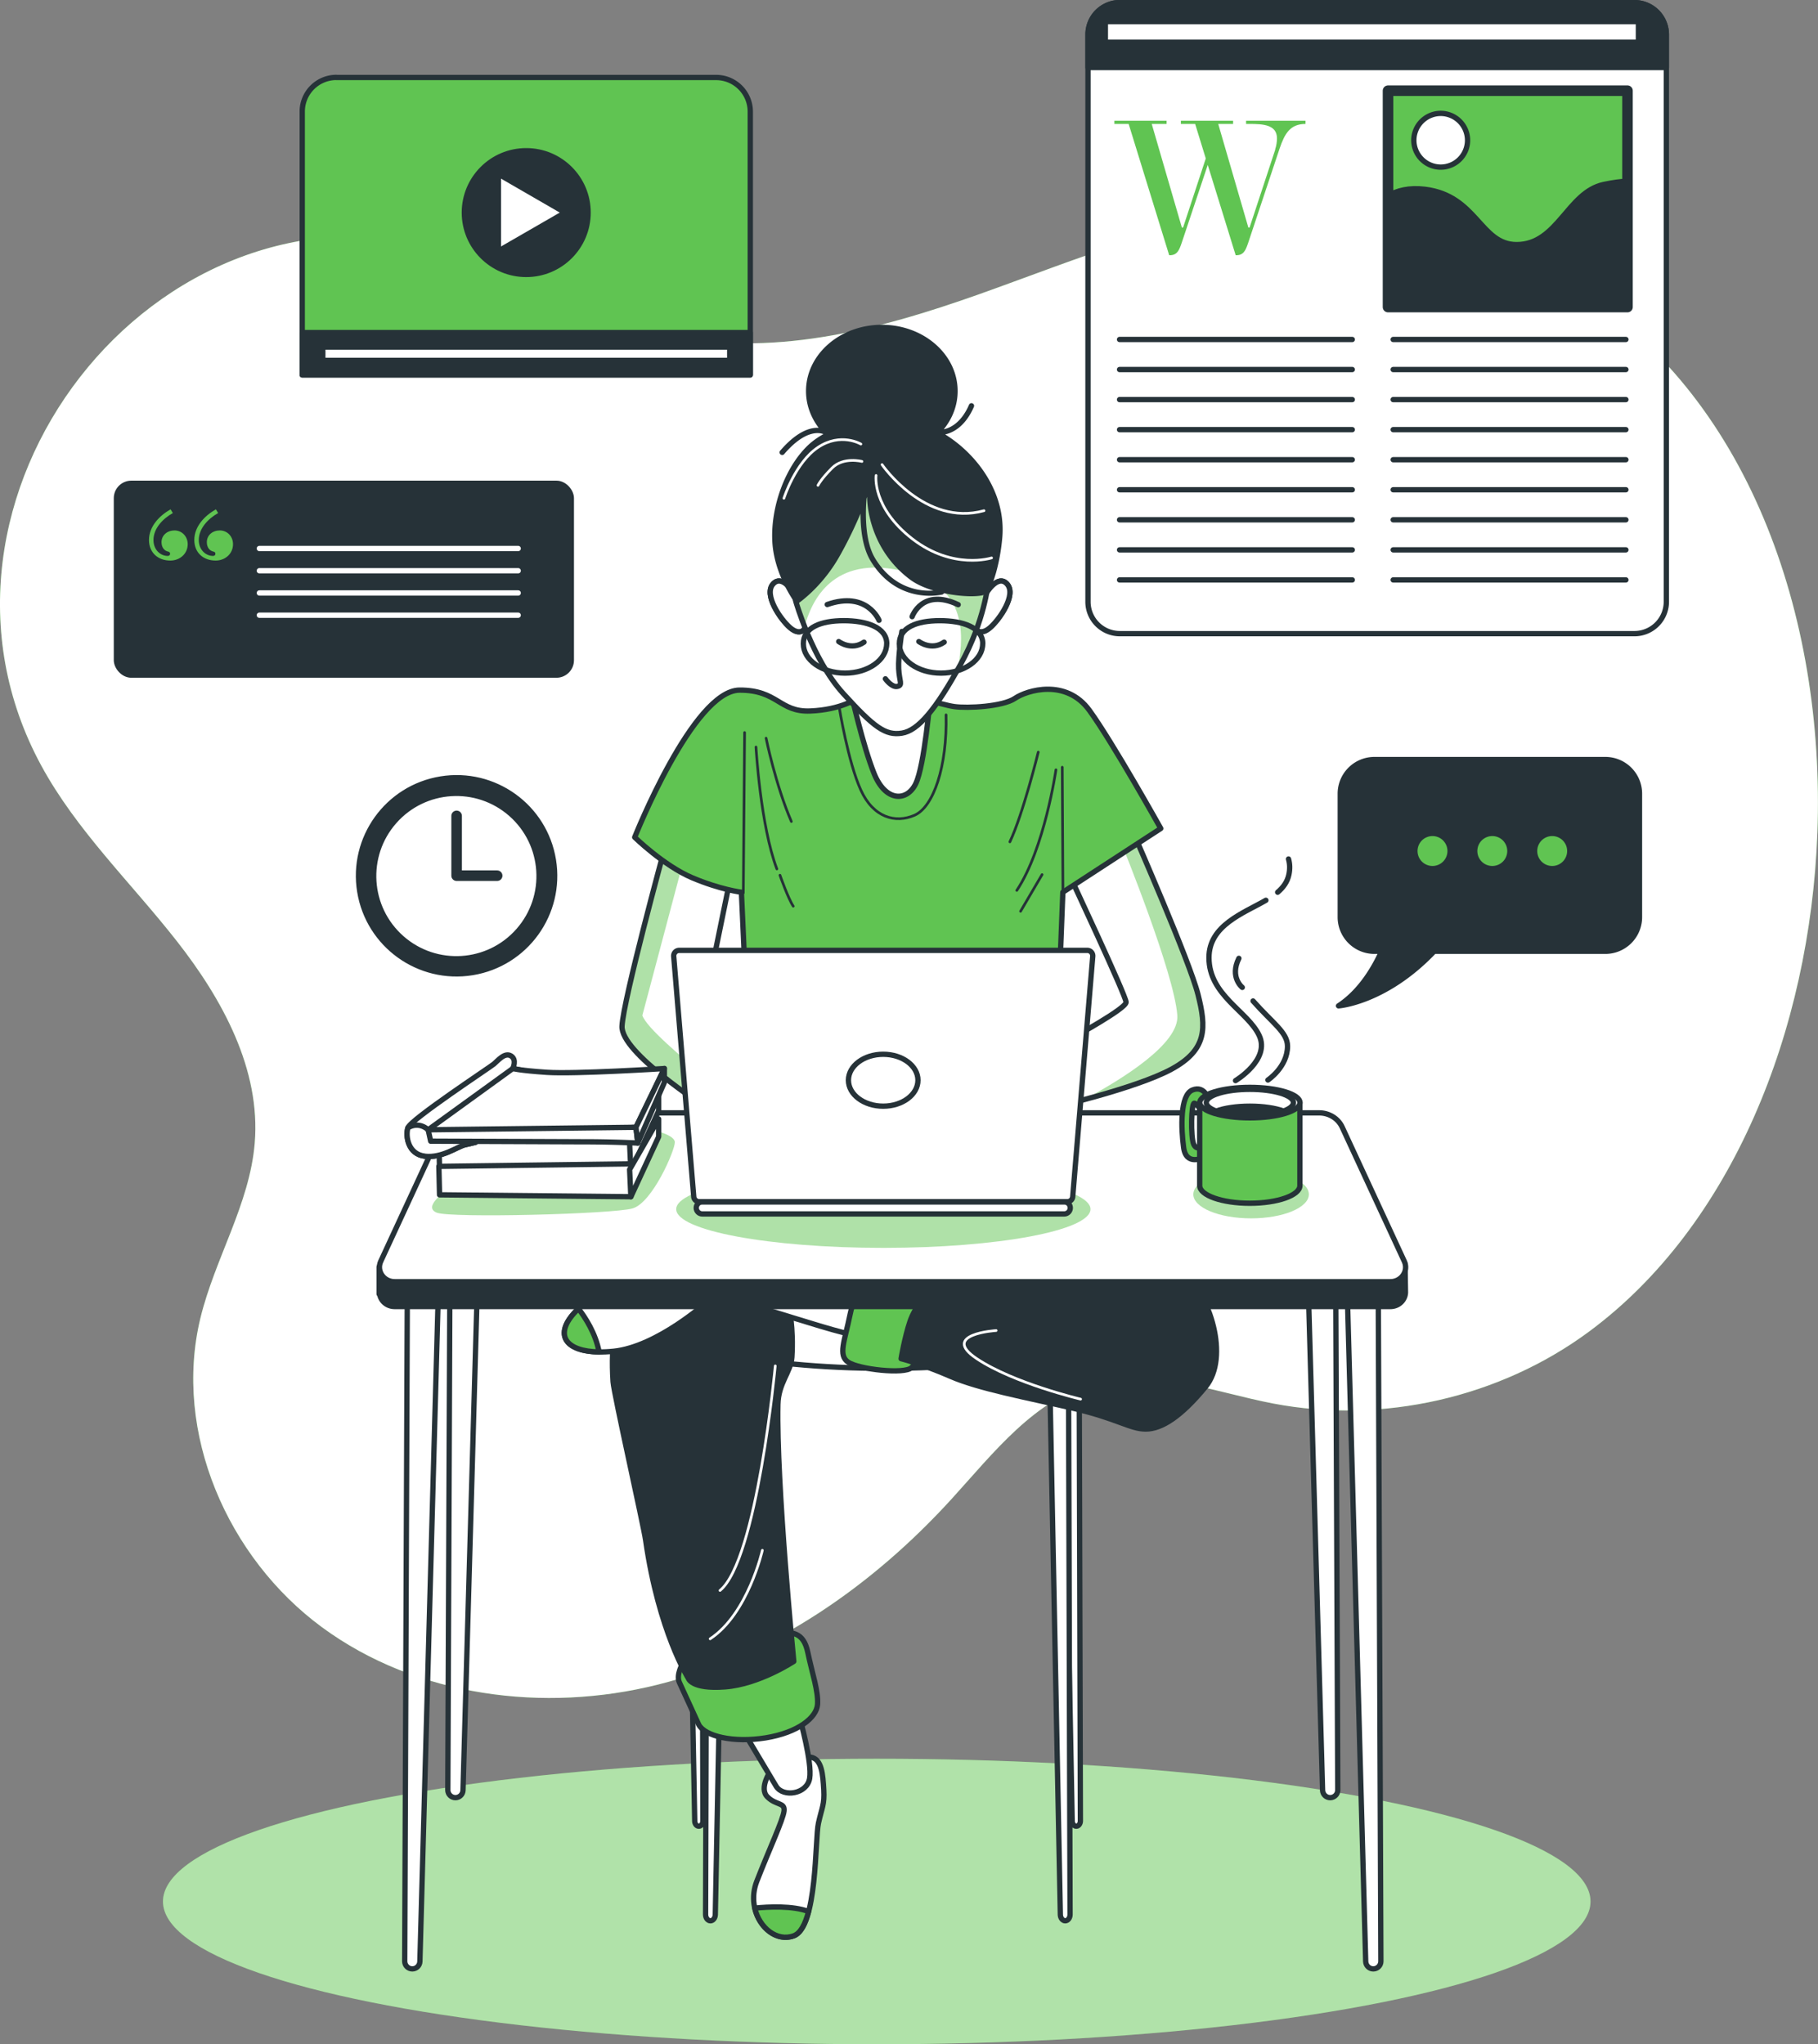 <svg xmlns="http://www.w3.org/2000/svg" xmlns:xlink="http://www.w3.org/1999/xlink" viewBox="0 0 239.52 269.35" xmlns:v="https://vecta.io/nano"><rect x="0" y="0" width="239.52" height="269.35" fill="#808080" stroke="none"/><style><![CDATA[.B{isolation:isolate}.N{mix-blend-mode:multiply}.T{stroke:#263238}.U{stroke-linejoin:round}.V{stroke-width:.7}.W{fill:#fff}.X{fill:#60c452}.Y{fill:#263238}.Z{fill:none}.a{opacity:.5}.b{stroke-linecap:round}.c{stroke-width:.35}.d{stroke-width:1.39}]]></style><defs><clipPath id="A"><path d="M140.95 115.41s7.41 15.81 7.41 16.64-6.57 4.41-7.82 5.16-3 1.5-3 1.5l.75 7.32s11.32-2.58 16.06-5.16 4.58-5.49 3.49-9.82c-1.08-4.33-8.4-21.05-8.4-21.05l-8.49 5.41z" class="T U V W"/></clipPath><clipPath id="B"><path d="M87.53 111.91s-5.41 19.8-5.58 23.3c-.17 3.49 10.73 10.4 11.15 10.82S92.48 134 92.48 134l3.7-18.09-8.65-3.99z" class="T U V W"/></clipPath><clipPath id="C"><path d="M104.84 79.21s2.16 7.66 6.24 12.15 5.58 5.58 7.74 5.24c2.16-.33 4.49-3.16 7.74-9.07s3.49-10.4 3.74-10.82-.67-8.74-5.33-12.32-9.82-5.16-14.31-1.25-7.32 10.32-5.82 16.06z" class="T U V W"/></clipPath><path id="D" d="M239.44 109.77c1.06-28.81-9.29-57.96-32.1-71.84-11.26-6.85-24.43-10.86-37.6-10.27-14.13.63-27.44 6.38-40.77 11.12-13.33 4.73-27.76 8.54-41.49 5.17-9.94-2.44-18.69-8.45-28.55-11.19-38.72-10.79-72.45 33.18-53.5 68.1 4.65 8.57 11.83 15.44 17.85 23.12 6.02 7.67 11.09 16.93 10.28 26.65-.67 8.04-5.26 15.21-7.16 23.06-3.63 15.03 3.57 31.56 16.03 40.72s29.26 11.32 44.26 7.55c14.99-3.77 28.23-12.99 38.65-24.42 5.58-6.12 11.01-13.27 19.02-15.35 7.68-1.99 15.61 1.25 23.4 2.74 14.36 2.74 29.81-.77 41.57-9.46 18.85-13.92 29.14-39.67 30.11-65.71z"/><path id="E" d="M191.05 112.13a2.32 2.32 0 0 0-4.64 0 2.32 2.32 0 0 0 4.64 0z"/><path id="F" d="M140.95 115.41s7.41 15.81 7.41 16.64-6.57 4.41-7.82 5.16-3 1.5-3 1.5l.75 7.32s11.32-2.58 16.06-5.16 4.58-5.49 3.49-9.82c-1.08-4.33-8.4-21.05-8.4-21.05l-8.49 5.41z"/><path id="G" d="M87.53 111.91s-5.41 19.8-5.58 23.3c-.17 3.49 10.73 10.4 11.15 10.82S92.48 134 92.48 134l3.7-18.09-8.65-3.99z"/><path id="H" d="M104.67 78.29s-1.58-2.75-2.83-1.33c-1.25 1.41 1 4.66 2.25 5.74s2.16.42 2.08-.75c-.08-1.16-1.5-3.66-1.5-3.66z"/><path id="I" d="M129.86 78.29s1.58-2.75 2.83-1.33c1.25 1.41-1 4.66-2.25 5.74s-2.16.42-2.08-.75c.08-1.16 1.5-3.66 1.5-3.66z"/><path id="J" d="M104.84 79.21s2.16 7.66 6.24 12.15 5.58 5.58 7.74 5.24c2.16-.33 4.49-3.16 7.74-9.07s3.49-10.4 3.74-10.82-.67-8.74-5.33-12.32-9.82-5.16-14.31-1.25-7.32 10.32-5.82 16.06z"/><path id="K" d="M116.82 84.82c0 2.14-2.46 3.87-5.49 3.87s-5.49-1.73-5.49-3.87 2.29-3.04 5.33-3.04 5.66.9 5.66 3.04z"/></defs><g class="B"><use xlink:href="#D" class="X"/><use xlink:href="#D" opacity=".7" class="W"/><ellipse cx="115.51" cy="250.54" rx="94.04" ry="18.81" class="X"/><g class="W"><ellipse cx="115.51" cy="250.54" rx="94.04" ry="18.81" class="a"/><path d="M147.54.35h67.8a4.2 4.2 0 0 1 4.2 4.2v74.74a4.2 4.2 0 0 1-4.2 4.2h-67.8a4.2 4.2 0 0 1-4.2-4.2V4.54a4.2 4.2 0 0 1 4.2-4.2z" class="T U V"/></g><path d="M147.54.35h67.8a4.2 4.2 0 0 1 4.2 4.2V8.9h-76.19V4.54a4.2 4.2 0 0 1 4.2-4.2z" class="T U V Y"/><path d="M147.5 44.73h30.66m-30.66 3.96h30.66m-30.66 3.96h30.66m-30.66 3.96h30.66m-30.66 3.96h30.66m-30.66 3.96h30.66m-30.66 3.96h30.66m-30.66 3.96h30.66m-30.66 3.96h30.66m5.39-31.68h30.66m-30.66 3.96h30.66m-30.66 3.96h30.66m-30.66 3.96h30.66m-30.66 3.96h30.66m-30.66 3.96h30.66m-30.66 3.96h30.66m-30.66 3.96h30.66m-30.66 3.96h30.66" class="Z b T U V"/><g class="X"><path d="M168 19.68c.16-.45.24-1.03.24-1.45 0-1.8-1.83-1.9-3.62-1.9h-.45v-.42H172v.42c-2.04 0-2.75 1.3-3.41 3.23l-4.15 12.46c-.32.93-.58 1.61-1.56 1.61h-.08l-3.68-11.9-3.44 10.29c-.32.93-.58 1.61-1.56 1.61h-.08l-5.34-17.3h-1.88v-.42h6.88v.42h-1.96l3.97 13.65h.16l2.99-9.1-1.4-4.55h-1.88v-.42h6.88v.42h-1.96l3.97 13.65h.16l3.39-10.29z"/><path d="M182.87 11.95h31.55v28.51h-31.55z" class="T U d"/></g><g class="V T U"><path d="M214.42 23.87c-.85.04-1.89.17-3.15.44-4.79 1.04-6.04 7.92-11.46 7.92-4.8 0-5.21-6.46-12.09-7.29-2.08-.25-3.66.16-4.85.86v14.67h31.55v-16.6z" class="Y"/><path d="M193.35 18.48a3.54 3.54 0 0 1-3.54 3.54 3.55 3.55 0 0 1-3.54-3.54 3.55 3.55 0 0 1 3.54-3.54 3.55 3.55 0 0 1 3.54 3.54zM145.63 2.85h70.23v2.71h-70.23z" class="W"/><path d="M211.48 100.08h-30.4a4.5 4.5 0 0 0-4.5 4.5v16.26a4.5 4.5 0 0 0 4.5 4.5h.95c-.94 2.1-2.76 5.29-5.68 7.19 0 0 6.17-.43 12.6-7.19h22.55a4.5 4.5 0 0 0 4.5-4.5v-16.26a4.5 4.5 0 0 0-4.5-4.5z" class="Y"/><g class="X"><use xlink:href="#E"/><use xlink:href="#E" x="7.88"/><use xlink:href="#E" x="15.77"/><path d="M44.32 10.21h50.03a4.5 4.5 0 0 1 4.5 4.5V49.4H39.82V14.7a4.5 4.5 0 0 1 4.5-4.5z"/></g><path d="M39.82 43.82h59.02v5.58H39.82z" class="Y"/><path d="M42.53 45.73h53.61v1.76H42.53z" class="W"/><circle cx="69.33" cy="28.01" r="8.15" class="Y"/><path d="M65.66 22.93l8.79 5.08-8.79 5.07V22.93z" class="W"/><rect x="15.34" y="63.68" width="59.93" height="25.27" rx="1.96" class="Y"/></g><path d="M22.48 67.12l.29.48c-1.32.74-2.55 2.03-2.55 3.55 0 1.32.94 2.1 1.87 2.1.19 0 .32-.1.32-.29 0-.16-.1-.26-.29-.29-.45-.1-.84-.52-.84-1.23 0-.94.78-1.55 1.71-1.55 1 0 1.74.81 1.74 1.81 0 1.26-1.03 2.16-2.29 2.16-1.61 0-2.81-1.03-2.81-2.71 0-1.78 1.36-3.2 2.84-4.04zm5.97 0l.29.48c-1.32.74-2.55 2.03-2.55 3.55 0 1.32.94 2.1 1.87 2.1.19 0 .32-.1.32-.29 0-.16-.1-.26-.29-.29-.45-.1-.84-.52-.84-1.23 0-.94.77-1.55 1.71-1.55 1 0 1.74.81 1.74 1.81 0 1.26-1.03 2.16-2.29 2.16-1.61 0-2.81-1.03-2.81-2.71 0-1.78 1.36-3.2 2.84-4.04z" class="X"/><g class="U"><g class="V"><path d="M34.17 72.27h34.1m-34.1 2.93h34.1m-34.1 2.93h34.1m-34.1 2.93h34.1" stroke="#fff" class="Z b"/><g class="T"><circle cx="60.16" cy="115.38" r="12.92" transform="matrix(.987 -.161 .161 .987 -17.8 11.2)" class="Y"/><circle cx="60.16" cy="115.38" r="10.9" transform="matrix(.66 -.751 .751 .66 -66.23 84.46)" class="W"/></g></g><path d="M60.16 107.5v7.88h5.34" class="T Z b d"/></g><use xlink:href="#F" class="W"/><g clip-path="url(#A)"><path class="N X a" d="M154.35 140.87c4.74-2.58 4.58-5.49 3.49-9.82-1.08-4.33-8.4-21.05-8.4-21.05l-1.18.75-.38.71s6.82 16.74 7.23 22.32c.28 3.75-7.27 8.42-12.26 11.09 3.69-.99 8.72-2.5 11.49-4.01z"/></g><use xlink:href="#F" class="T U V Z"/><use xlink:href="#G" class="W"/><g clip-path="url(#B)"><path class="N X a" d="M90.01 113.53l-.12-.53-2.36-1.09s-5.41 19.8-5.58 23.3c-.17 3.49 10.73 10.4 11.15 10.82.16.16.1-1.69-.03-4-3.24-2.75-7.89-6.61-8.44-8.24"/></g><g class="U T"><g class="V"><use xlink:href="#G" class="Z"/><path d="M112.91 92.02s-2.08 1.5-6.16 1.66c-4.08.17-4.26-2.77-9.32-2.75-6.12.03-13.81 19.39-13.81 19.39s3.83 3.74 7.57 5.33c3.74 1.58 6.49 1.91 6.49 1.91l.58 12.73h41.27l.5-12.73 12.9-8.4s-6.32-11.32-9.4-15.56-8.24-2.66-9.82-1.58-6.24 1.33-7.99 1.08-6.66-1.83-6.66-1.83-2.66-2.25-6.16.75z" class="X"/></g><g class="Z b c"><path d="M98.1 96.52l-.17 21.13m1.67-19.22s.58 10.32 2.75 16.06m.41.83s1.08 3.08 1.75 4.08"/><path d="M100.93 97.26s1.25 6.16 3.33 10.98m32.53-9.14s-2 8.15-3.74 11.82m6.99 6.65l-.09-16.48m-.83.34s-1.5 10.4-5.16 15.89m3.33-2.08l-2.83 4.83m-23.88-26.8s1.16 7.16 2.83 10.82c1.66 3.66 4.58 4.41 7.07 3.33 2.5-1.08 4.33-6.41 4.16-13.23"/></g><use xlink:href="#H" class="V X"/></g><use xlink:href="#H" class="W a"/><g class="T U V"><use xlink:href="#H" class="Z"/><use xlink:href="#I" class="X"/></g><use xlink:href="#I" class="W a"/><g class="T U V"><use xlink:href="#I" class="Z"/><path d="M112.16 91.44s1.5 6.74 3 10.48 4.33 3.74 5.49 1.33 1.91-11.4 1.91-11.4-7.82 1.08-10.4-.42z" class="W"/></g><use xlink:href="#J" class="W"/><g clip-path="url(#C)"><path class="N X a" d="M124.98 64.4c-4.66-3.58-9.82-5.16-14.31-1.25s-7.32 10.32-5.82 16.06c0 0 .42 1.47 1.23 3.5 0-.27.03-.52.1-.76.99-3.15 3.93-9.25 13.81-6.45 7.84 2.22 6.88 9.11 6.15 12.8l.43-.77c3.25-5.91 3.49-10.4 3.74-10.82s-.67-8.74-5.33-12.32z"/></g><g class="U"><g class="T V"><g class="Z"><use xlink:href="#J"/><path d="M118.82 83.2s-.5 3.25-.42 4.91.58 2.16-.17 2.33-1.58-1-1.58-1m-6.15-4.91s1.66 1.25 3.33.08m7.23-.08s1.66 1.25 3.33.08m-8.58-2.88s-1.58-3.91-6.82-2.08m11.18 1.6s1.33-3.83 6.07-1.58" class="b"/><use xlink:href="#K"/><use xlink:href="#K" x="12.65"/></g><g class="W"><path d="M59.34 151.55L59 235.86c0 .55.45 1 1 1h0c.54 0 .98-.43 1-.97l2.4-84.24-4.06-.12zm-5.68 19.7l-.34 87.17c0 .55.45 1 1 1h0c.54 0 .98-.43 1-.97l2.4-87.1-4.06-.12zm122.25-19.7l.34 84.31c0 .55-.45 1-1 1h0c-.54 0-.98-.43-1-.97l-2.4-84.24 4.06-.12zm5.68 19.7l.34 87.17c0 .55-.45 1-1 1h0c-.54 0-.98-.43-1-.97l-2.4-87.1 4.06-.12zm-88.41 3.63l-.22 77.37c0 .46.28.83.64.83h0c.34 0 .62-.35.64-.79l1.53-77.31-2.58-.1zm48.98-2.49l.18 67.53c0 .38-.24.7-.54.7h0c-.29 0-.53-.3-.54-.67l-1.29-67.47 2.18-.08zm-49.73 0l.18 67.53c0 .38-.24.7-.54.7h0c-.29 0-.53-.3-.54-.67l-1.29-67.47 2.18-.08z"/><path d="M140.76 174.88l.22 77.37c0 .46-.28.83-.64.83h0c-.34 0-.62-.35-.64-.79l-1.53-77.31 2.58-.1z"/><ellipse cx="116.63" cy="173.22" rx="30.95" ry="7.07"/><path d="M101.56 233.27s-1.62 2.32-.46 3.48 2.32.7 2.2 1.85c-.12 1.16-1.97 5.1-3.59 9.27s1.74 8.35 4.87 7.19 2.78-12.75 3.25-14.84c.46-2.09.81-2.43.7-4.41-.12-1.97-.23-4.06-1.74-4.29s-4.52.93-5.22 1.74z"/></g><path d="M106.53 251.86c-2.09-.79-5.29-.63-7.09-.45.6 2.62 2.92 4.46 5.13 3.65.92-.34 1.53-1.57 1.96-3.2z" class="X"/><path d="M97.97 228.17l4.29 7.19c.93 1.51 4.06 1.04 4.41-1.04s-1.28-7.88-1.28-7.88l-6.96 1.74h-.46z" class="W"/><path d="M89.97 219.13s-.93 1.51-.46 2.55l2.55 5.56c.81 1.51 4.52 2.43 8.81 1.74 4.29-.7 6.72-2.67 6.84-4.41s-.7-4.06-1.28-6.84-2.09-2.67-4.17-2.67-10.55 2.43-12.29 4.06z" class="X"/><path d="M102.49 185.05c.06-2.85 1.71-4.26 1.84-6.21.24-3.86-.33-6.61-.63-7.73l-3.17-4.34-15.77.31c-.35.12-.58 2.09-.81 3.71 0 0-3.87.49-3.18 11.27.1 1.51 4.01 18.89 4.29 20.86 1.74 12.11 5.61 18.18 5.61 18.18s.35 1.51 4.87 1.16 9.04-3.36 9.04-3.36-2.32-23.53-2.09-33.85z" class="Y"/><g class="W"><path d="M83.31 169.02s-4.79.72-7.72 4.05c-2.94 3.33-.44 5.56 5.26 4.97 5.71-.59 12.28-6.44 12.56-6.75s-5.95-4.25-10.1-2.27z"/><path d="M91.82 171.14s5.1.23 9.04 1.39 10.9 3.48 12.52 3.48 1.16-6.03 1.16-7.19-20.87-1.85-23.42-1.85.7 4.17.7 4.17z"/></g><path d="M114.54 168.82s-1.85.93-2.55 4.41-1.62 5.33-.23 6.26 7.42 1.62 8.35.7c.93-.93 3.48-5.56 3.94-8.58.46-3.01-9.51-2.78-9.51-2.78z" class="X"/><path d="M122.43 169.98s-1.85 2.09-2.55 4.17c-.7 2.09-1.16 4.87-1.16 4.87s2.78.7 6.49 2.32 9.97 2.78 16 4.17 7.65 2.78 9.74 2.78 4.64-1.62 7.88-5.56c3.25-3.94.46-12.29-2.78-14.84-3.25-2.55-20.63-4.64-22.95-3.94s-10.66 6.03-10.66 6.03z" class="Y"/><path d="M78.93 178.13c-.46-2.46-1.84-4.57-2.72-5.7-.22.2-.42.42-.62.64-2.58 2.92-.97 5 3.34 5.06z" class="X"/></g><path d="M102.14 179.97s-2.39 25.6-7.28 29.59m5.58-5.29s-1.89 8.37-6.88 11.66m37.68-40.62s-7.42.46-2.55 3.71 13.68 5.33 13.68 5.33" stroke="#fff" class="Z b c"/><g class="T V"><path d="M185.11 166.54l-2.51-2.26-5.78-12.5c-.53-1.15-1.72-1.88-3.04-1.88H61.39c-1.32 0-2.51.74-3.04 1.88l-7.21 15.59-1.19-.44v3.57l.06-.05c.11.92.92 1.7 2 1.7h131.16c1.13 0 1.96-.86 2-1.84l-.06-3.77z" class="Y"/><path d="M183.17 168.88H52c-1.45 0-2.42-1.42-1.84-2.68l8.19-17.69c.53-1.15 1.72-1.88 3.04-1.88h112.4c1.32 0 2.51.74 3.04 1.88l8.19 17.69c.58 1.26-.39 2.68-1.84 2.68z" class="W"/></g></g><g class="X"><path class="N a" d="M58.65 157s-2.97 2.04-1.11 2.78 23.2.19 25.8-.56c2.6-.74 5.57-7.61 5.57-8.72s-3.74-1.91-5.12-1.98-19.57 1.05-19.57 1.05L58.65 157z"/><ellipse class="N a" cx="164.83" cy="157.37" rx="7.61" ry="3.16"/><ellipse class="N a" cx="116.38" cy="159.32" rx="27.29" ry="5.1"/><g class="T U V"><path d="M159.26 144.95s-.5-2-2.16-1.33-1.5 5.08-1.16 7.57c.33 2.5 2.58 1.33 2.58 1.33v-1.5s-.83.67-1.25-.25-.33-5.49.08-5.41c.42.08 1.25 1.5 1.25 1.5s.25-.17.67-1.91z"/><path d="M158.06,145.28v10.94c0,1.28,2.96,2.32,6.6,2.32s6.6-1.04,6.6-2.32v-10.94h-13.21Z"/></g></g><g class="W T U V"><path d="M171.27 145.28c0 1.11-2.96 2.01-6.6 2.01s-6.6-.9-6.6-2.01 2.96-2.01 6.6-2.01 6.6.9 6.6 2.01z"/><path d="M170.41 145.28c0 .97-2.57 1.75-5.74 1.75s-5.74-.78-5.74-1.75 2.57-1.75 5.74-1.75 5.74.78 5.74 1.75z"/></g><path d="M160.24 146.39c1.05.39 2.65.64 4.43.64s3.37-.25 4.43-.64c-1.05-.39-2.65-.64-4.43-.64s-3.37.25-4.43.64z" class="T U V Y"/><g class="W T U V"><path d="M57.82 150.27l.09 3.75 25.21.25v-4.33l-25.3.33z"/><path d="M83.12 154.27l3.66-7.91v-2.33l-3.83 6.66.17 3.58z"/><path d="M57.82 153.68l.09 3.75 25.21.25v-4.33l-25.3.33z"/><path d="M83.12 157.68l3.66-7.91v-2.33l-3.83 6.66.17 3.58zm-15.56-16.9s.58-1.17-.25-1.66c-.83-.5-1.75.67-2.25 1.08-.5.42-10.98 7.32-11.32 8.4-.33 1.08 0 3.49 2.25 3.74s4.24-1.25 5.24-1.5l1.41-.33 6.91-9.32-2-.42z"/><path d="M55.99 152.35c2.25.25 4.24-1.25 5.24-1.5l1.41-.33.25-.34-6.49-1.33s-1.17-1.16-2.66-.25c-.33 1.08 0 3.49 2.25 3.74z"/><path d="M56.41 148.86h19.47l7.91-.33 3.74-7.74s-11.82.75-15.48.5-4.49-.5-4.49-.5l-11.15 8.07z"/><path d="M56.41 148.86l.33 1.5 19.97.08a151.47 151.47 0 0 1 7.32.17l-.25-2.08-27.38.33z"/><path d="M84.03 150.6l3.5-7.98v-1.84l-3.74 7.74.24 2.08zm56.18 9.35H92.53c-.44 0-.8-.36-.8-.8h0c0-.44.36-.8.8-.8h47.68c.44 0 .8.36.8.8h0c0 .44-.36.8-.8.8z"/><path d="M140.61 158.34H92.12c-.37 0-.69-.29-.72-.66L88.76 126c-.03-.42.3-.78.72-.78h53.77c.42 0 .75.36.72.78l-2.64 31.68a.72.72 0 0 1-.72.66z"/><path d="M120.94,142.33c0,1.89-2.05,3.42-4.58,3.42s-4.58-1.53-4.58-3.42,2.05-3.42,4.58-3.42,4.58,1.53,4.58,3.42Z"/></g><path d="M168.33 117.56c.74-.63 1.28-1.37 1.48-2.32.16-.75.13-1.44-.05-2.06m-6.98 29.2s4.63-2.76 3.11-5.96c-1.51-3.2-6.61-5.28-6.61-10.24 0-4.27 4.54-5.85 7.5-7.56m.27 23.68s2.58-1.72 2.58-4.45c0-1.83-1.96-3.03-4.54-5.96m-1.42-1.79s-1.69-1.33-.45-3.83" class="Z b T U V"/><path d="M124.51 57.24c.83-.17 2.6-.86 3.8-3.63.08-.18 0-.38-.18-.46s-.38 0-.46.18c-1.1 2.54-2.68 3.1-3.33 3.23 1.15-1.42 1.83-3.15 1.83-5.03 0-4.83-4.47-8.74-9.99-8.74s-9.99 3.91-9.99 8.74c0 1.79.62 3.45 1.67 4.84-1.05-.06-2.82.39-5.07 3.01a.34.34 0 0 0 .04.49.34.34 0 0 0 .23.08c.1 0 .2-.04.26-.12 2.87-3.35 4.77-2.79 5.16-2.63-.72.4-1.33.84-1.82 1.27-3.21 2.89-5.16 8.32-4.91 12.9s3.16 8.32 3.16 8.32 3.25-2.08 5.66-6.32c1.25-2.2 2.18-4.23 2.8-5.69 0 2.04.27 4.5 1.34 6.25 2.4 3.92 5.8 4.57 7.8 4.57.98 0 1.62-.16 1.64-.16a.36.36 0 0 0 .22-.18c2.68.57 5.36.52 5.77-.05.67-.92 1.6-3.76 1.91-7.24.52-5.83-3.2-10.95-7.54-13.64zm-9.2 16.34c-1.35-2.2-1.31-5.8-1.15-7.87l.08-.24s-.16 6.55 5.66 10.9c.82.61 1.91 1.09 3.08 1.44-1.7.12-5.21-.21-7.68-4.24z" class="Y"/><path d="M115.42 62.65s-.57 4.21 4.79 8.36c5.36 4.14 10.43 2.5 10.43 2.5m-14.43-12.29s5.64 8.21 13.43 6.07m-16.22-8.78s-2.64-1.57-5.64.43-4.5 6.71-4.5 6.71m10.28-4.85s-2.43-.64-3.93.86-1.86 2.29-1.86 2.29" stroke="#fff" class="U Z b c"/></g></svg>
